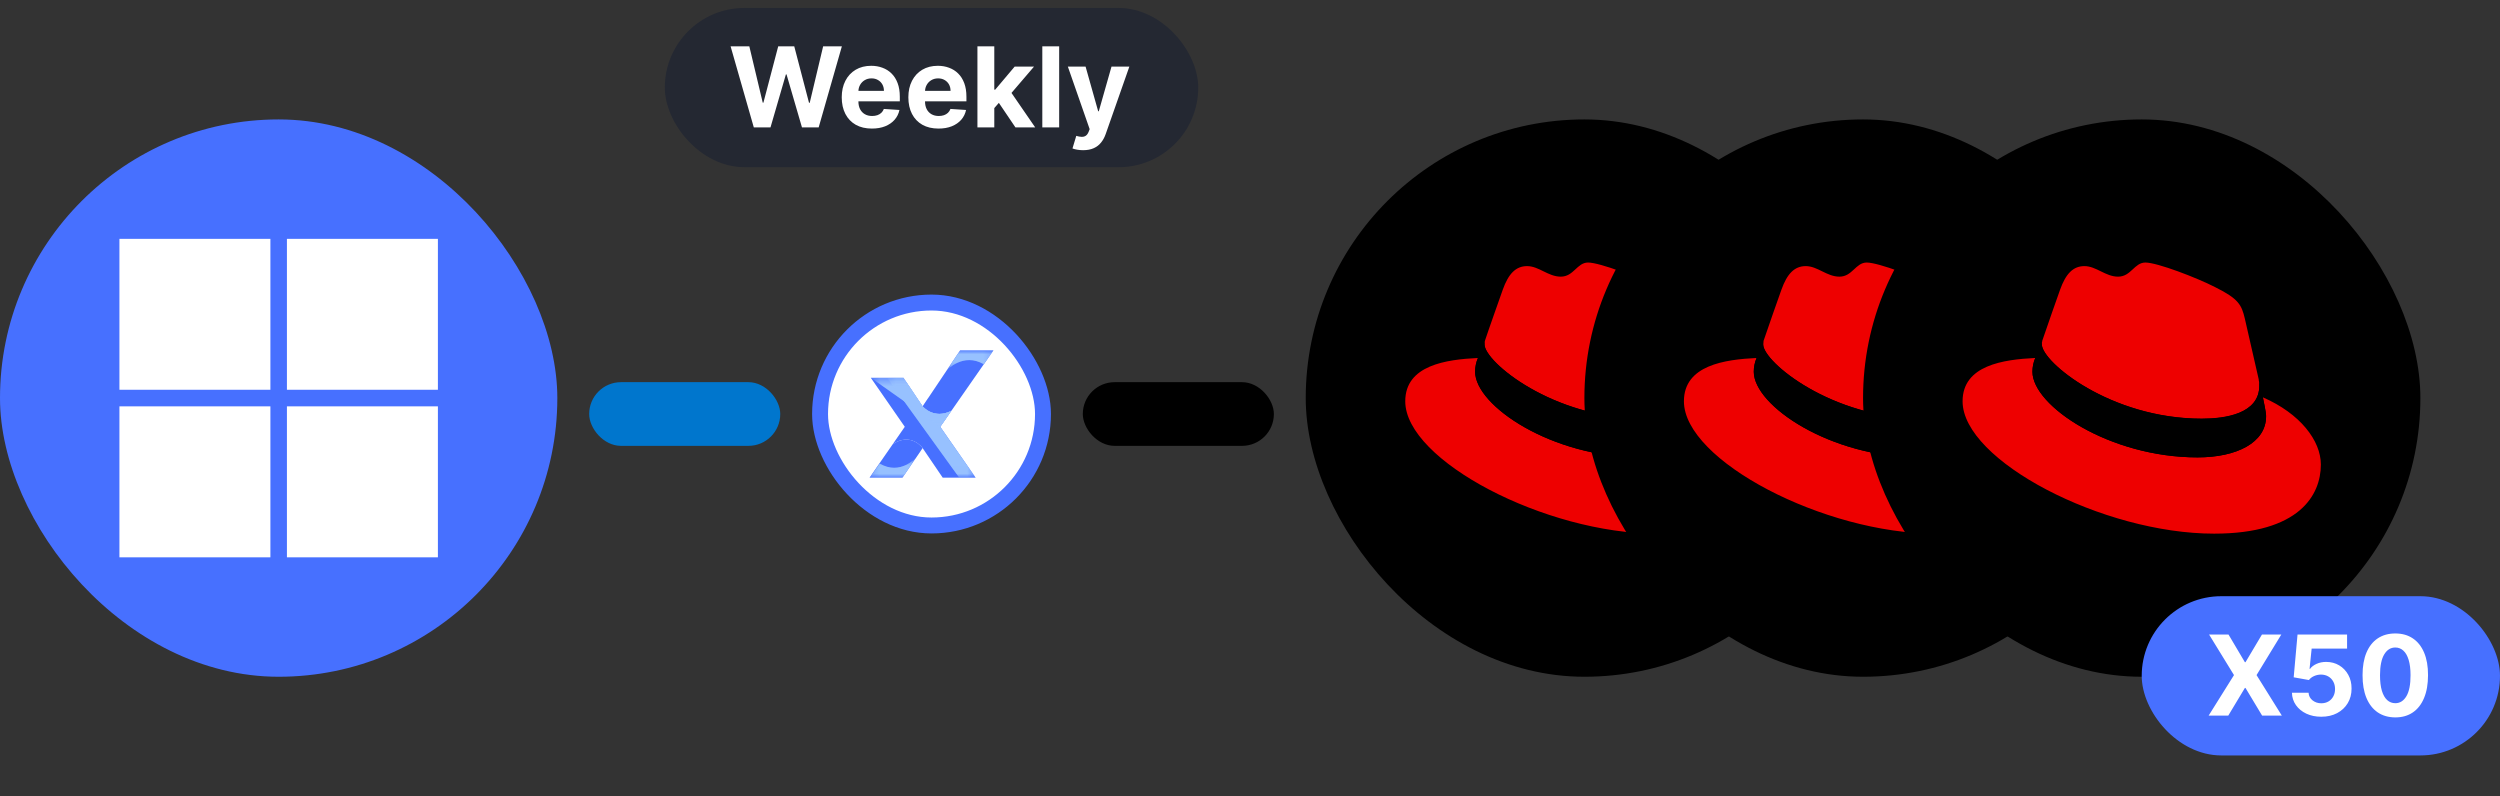 <svg width="314" height="100" viewBox="0 0 314 100" fill="none" xmlns="http://www.w3.org/2000/svg">
<rect x="0" y="0" width="314" height="100" fill="#333333" stroke="none"/>
<rect y="15" width="70" height="70" rx="35" fill="#4770FF"/>
<path d="M15 30H33.962V48.954H15V30ZM36.038 30H55V48.954H36.038V30ZM15 51.038H33.962V70H15V51.038ZM36.038 51.038H55V70H36.038" fill="white"/>
<rect x="83.5" y="1" width="67" height="20" rx="10" fill="#242832"/>
<path d="M94.677 16L91.763 5.818H94.115L95.8 12.893H95.885L97.744 5.818H99.758L101.612 12.908H101.702L103.387 5.818H105.739L102.825 16H100.727L98.788 9.343H98.709L96.775 16H94.677ZM109.511 16.149C108.725 16.149 108.049 15.99 107.482 15.672C106.919 15.35 106.485 14.896 106.18 14.31C105.875 13.72 105.722 13.022 105.722 12.217C105.722 11.431 105.875 10.742 106.18 10.148C106.485 9.555 106.914 9.093 107.468 8.761C108.024 8.43 108.677 8.264 109.426 8.264C109.93 8.264 110.399 8.345 110.833 8.508C111.271 8.667 111.652 8.907 111.977 9.229C112.305 9.55 112.56 9.955 112.742 10.442C112.925 10.926 113.016 11.492 113.016 12.142V12.724H106.568V11.411H111.022C111.022 11.106 110.956 10.836 110.823 10.601C110.691 10.366 110.507 10.182 110.271 10.049C110.039 9.913 109.769 9.845 109.461 9.845C109.14 9.845 108.855 9.92 108.606 10.069C108.361 10.215 108.169 10.412 108.029 10.661C107.89 10.906 107.819 11.179 107.816 11.481V12.729C107.816 13.107 107.885 13.433 108.024 13.708C108.167 13.983 108.367 14.195 108.626 14.345C108.884 14.494 109.191 14.568 109.546 14.568C109.781 14.568 109.996 14.535 110.192 14.469C110.387 14.402 110.555 14.303 110.694 14.171C110.833 14.038 110.939 13.876 111.012 13.683L112.971 13.812C112.872 14.283 112.668 14.694 112.36 15.046C112.055 15.393 111.66 15.665 111.176 15.861C110.696 16.053 110.141 16.149 109.511 16.149ZM117.878 16.149C117.093 16.149 116.416 15.99 115.85 15.672C115.286 15.35 114.852 14.896 114.547 14.31C114.242 13.72 114.09 13.022 114.09 12.217C114.09 11.431 114.242 10.742 114.547 10.148C114.852 9.555 115.281 9.093 115.835 8.761C116.392 8.43 117.044 8.264 117.794 8.264C118.297 8.264 118.766 8.345 119.2 8.508C119.638 8.667 120.019 8.907 120.344 9.229C120.672 9.55 120.927 9.955 121.11 10.442C121.292 10.926 121.383 11.492 121.383 12.142V12.724H114.935V11.411H119.389C119.389 11.106 119.323 10.836 119.191 10.601C119.058 10.366 118.874 10.182 118.639 10.049C118.407 9.913 118.137 9.845 117.828 9.845C117.507 9.845 117.222 9.92 116.973 10.069C116.728 10.215 116.536 10.412 116.396 10.661C116.257 10.906 116.186 11.179 116.183 11.481V12.729C116.183 13.107 116.252 13.433 116.392 13.708C116.534 13.983 116.735 14.195 116.993 14.345C117.252 14.494 117.558 14.568 117.913 14.568C118.148 14.568 118.364 14.535 118.559 14.469C118.755 14.402 118.922 14.303 119.061 14.171C119.2 14.038 119.307 13.876 119.379 13.683L121.338 13.812C121.239 14.283 121.035 14.694 120.727 15.046C120.422 15.393 120.027 15.665 119.544 15.861C119.063 16.053 118.508 16.149 117.878 16.149ZM124.684 13.803L124.689 11.262H124.997L127.443 8.364H129.874L126.588 12.202H126.086L124.684 13.803ZM122.765 16V5.818H124.883V16H122.765ZM127.538 16L125.291 12.674L126.703 11.178L130.019 16H127.538ZM133.031 5.818V16H130.914V5.818H133.031ZM136.036 18.864C135.767 18.864 135.515 18.842 135.28 18.799C135.048 18.759 134.856 18.708 134.703 18.645L135.18 17.064C135.429 17.14 135.653 17.182 135.852 17.188C136.054 17.195 136.228 17.148 136.374 17.049C136.523 16.95 136.644 16.78 136.737 16.542L136.861 16.219L134.121 8.364H136.349L137.93 13.972H138.009L139.605 8.364H141.847L138.879 16.825C138.737 17.236 138.543 17.594 138.298 17.899C138.056 18.207 137.749 18.444 137.378 18.61C137.007 18.779 136.559 18.864 136.036 18.864Z" fill="white"/>
<rect x="74" y="48" width="24" height="8" rx="4" fill="#0076CD"/>
<rect x="103" y="38" width="28" height="28" rx="14" fill="white"/>
<rect x="103" y="38" width="28" height="28" rx="14" stroke="#4770FF" stroke-width="2"/>
<path d="M122.538 59.993H118.403L115.876 56.274C115.876 56.274 114.432 54.242 112.121 55.797L113.641 53.606L109.375 47.452H113.471L115.876 51.042C115.876 51.042 117.305 52.751 119.498 51.587L118.092 53.607L122.538 59.993Z" fill="#4770FF"/>
<path d="M124.783 44L119.501 51.587C117.308 52.751 115.879 51.042 115.879 51.042L120.595 44H124.783Z" fill="#4770FF"/>
<path d="M115.878 56.275L113.35 59.993H109.215L112.123 55.797C114.434 54.242 115.878 56.275 115.878 56.275Z" fill="#4770FF"/>
<mask id="mask0_1_3234" style="mask-type:luminance" maskUnits="userSpaceOnUse" x="111" y="47" width="12" height="13">
<path d="M122.541 47.454H111.426V59.994H122.541V47.454Z" fill="black"/>
<mask id="mask1_1_3234" style="mask-type:luminance" maskUnits="userSpaceOnUse" x="111" y="47" width="12" height="13">
<path d="M122.541 47.454H111.426V59.995H122.541V47.454Z" fill="white"/>
</mask>
<g mask="url(#mask1_1_3234)">
<path d="M118.806 42.203L128.464 55.781L115.16 65.245L105.502 51.667L118.806 42.203Z" fill="url(#paint0_linear_1_3234)"/>
</g>
</mask>
<g mask="url(#mask0_1_3234)">
<mask id="mask2_1_3234" style="mask-type:luminance" maskUnits="userSpaceOnUse" x="111" y="47" width="12" height="13">
<path d="M122.541 47.448H111.426V59.989H122.541V47.448Z" fill="white"/>
</mask>
<g mask="url(#mask2_1_3234)">
<path d="M111.426 47.448L120.473 59.989H122.541L118.095 53.602L119.501 51.583C117.307 52.747 115.878 51.038 115.878 51.038L113.474 47.448H111.426Z" fill="#97C1FF"/>
</g>
</g>
<g opacity="0.5">
<mask id="mask3_1_3234" style="mask-type:luminance" maskUnits="userSpaceOnUse" x="115" y="49" width="5" height="3">
<path d="M119.504 49.967H115.881V51.99H119.504V49.967Z" fill="white"/>
</mask>
<g mask="url(#mask3_1_3234)">
<path d="M119.504 51.584C119.504 51.584 116.969 52.07 116.599 49.967L115.881 51.04C115.881 51.04 117.31 52.749 119.504 51.584Z" fill="#4770FF"/>
</g>
</g>
<g opacity="0.5">
<mask id="mask4_1_3234" style="mask-type:luminance" maskUnits="userSpaceOnUse" x="112" y="55" width="4" height="3">
<path d="M115.875 55.211H112.121V57.696H115.875V55.211Z" fill="white"/>
</mask>
<g mask="url(#mask4_1_3234)">
<path d="M112.121 55.797C112.121 55.797 114.909 54.929 114.909 57.695L115.875 56.274C115.875 56.274 114.431 54.241 112.121 55.797Z" fill="#4770FF"/>
</g>
</g>
<mask id="mask5_1_3234" style="mask-type:luminance" maskUnits="userSpaceOnUse" x="118" y="44" width="7" height="3">
<path d="M124.784 44H118.91V46.517H124.784V44Z" fill="black"/>
<mask id="mask6_1_3234" style="mask-type:luminance" maskUnits="userSpaceOnUse" x="118" y="44" width="7" height="3">
<path d="M124.696 44H118.914V46.517H124.696V44Z" fill="white"/>
</mask>
<g mask="url(#mask6_1_3234)">
<path d="M125.78 44.617L123.276 49.006L117.83 45.898L120.334 41.51L125.78 44.617Z" fill="url(#paint1_linear_1_3234)"/>
</g>
</mask>
<g mask="url(#mask5_1_3234)">
<mask id="mask7_1_3234" style="mask-type:luminance" maskUnits="userSpaceOnUse" x="118" y="44" width="7" height="3">
<path d="M124.786 44H118.912V46.517H124.786V44Z" fill="white"/>
</mask>
<g mask="url(#mask7_1_3234)">
<path d="M118.912 46.517C118.912 46.517 120.964 44.222 123.565 45.754L124.786 44H120.598L118.912 46.517Z" fill="#97C1FF"/>
</g>
</g>
<mask id="mask8_1_3234" style="mask-type:luminance" maskUnits="userSpaceOnUse" x="109" y="57" width="7" height="3">
<path d="M115.036 57.478H109.254V59.996H115.036V57.478Z" fill="black"/>
<mask id="mask9_1_3234" style="mask-type:luminance" maskUnits="userSpaceOnUse" x="109" y="57" width="7" height="3">
<path d="M115.036 57.483H109.254V60H115.036V57.483Z" fill="white"/>
</mask>
<g mask="url(#mask9_1_3234)">
<path d="M108.172 59.381L110.676 54.993L116.122 58.1L113.618 62.489L108.172 59.381Z" fill="url(#paint2_linear_1_3234)"/>
</g>
</mask>
<g mask="url(#mask8_1_3234)">
<mask id="mask10_1_3234" style="mask-type:luminance" maskUnits="userSpaceOnUse" x="109" y="57" width="7" height="3">
<path d="M115.036 57.477H109.254V59.994H115.036V57.477Z" fill="white"/>
</mask>
<g mask="url(#mask10_1_3234)">
<path d="M115.036 57.477C115.036 57.477 113.088 59.756 110.487 58.223L109.254 59.994H113.35L115.036 57.477Z" fill="#97C1FF"/>
</g>
</g>
<mask id="mask11_1_3234" style="mask-type:luminance" maskUnits="userSpaceOnUse" x="109" y="47" width="11" height="7">
<path d="M119.502 47.454H109.379V53.608H119.502V47.454Z" fill="black"/>
<mask id="mask12_1_3234" style="mask-type:luminance" maskUnits="userSpaceOnUse" x="109" y="47" width="11" height="7">
<path d="M119.504 47.453H109.381V53.608H119.504V47.453Z" fill="white"/>
</mask>
<g mask="url(#mask12_1_3234)">
<path d="M120.78 47.731L119.046 55.709L108.102 53.33L109.836 45.352L120.78 47.731Z" fill="url(#paint3_linear_1_3234)"/>
</g>
</mask>
<g mask="url(#mask11_1_3234)">
<mask id="mask13_1_3234" style="mask-type:luminance" maskUnits="userSpaceOnUse" x="109" y="47" width="11" height="7">
<path d="M119.502 47.448H109.379V53.602H119.502V47.448Z" fill="white"/>
</mask>
<g mask="url(#mask13_1_3234)">
<path d="M109.379 47.448L118.097 53.602L119.502 51.582C117.309 52.746 115.879 51.038 115.879 51.038L113.475 47.448H109.379Z" fill="#97C1FF"/>
</g>
</g>
<mask id="mask14_1_3234" style="mask-type:luminance" maskUnits="userSpaceOnUse" x="111" y="47" width="12" height="13">
<path d="M122.541 47.454H111.426V59.994H122.541V47.454Z" fill="black"/>
<mask id="mask15_1_3234" style="mask-type:luminance" maskUnits="userSpaceOnUse" x="111" y="47" width="12" height="13">
<path d="M122.541 47.454H111.426V59.995H122.541V47.454Z" fill="white"/>
</mask>
<g mask="url(#mask15_1_3234)">
<path d="M118.806 42.203L128.464 55.781L115.16 65.245L105.502 51.667L118.806 42.203Z" fill="url(#paint4_linear_1_3234)"/>
</g>
</mask>
<g mask="url(#mask14_1_3234)">
<g opacity="0.25">
<mask id="mask16_1_3234" style="mask-type:luminance" maskUnits="userSpaceOnUse" x="111" y="47" width="12" height="13">
<path d="M122.541 47.448H111.426V59.989H122.541V47.448Z" fill="white"/>
</mask>
<g mask="url(#mask16_1_3234)">
<path d="M111.426 47.448L120.473 59.989H122.541L118.095 53.602L119.501 51.583C117.307 52.747 115.878 51.038 115.878 51.038L113.474 47.448H111.426Z" fill="#97C1FF"/>
</g>
</g>
</g>
<mask id="mask17_1_3234" style="mask-type:luminance" maskUnits="userSpaceOnUse" x="118" y="44" width="7" height="3">
<path d="M124.784 44H118.91V46.517H124.784V44Z" fill="black"/>
<mask id="mask18_1_3234" style="mask-type:luminance" maskUnits="userSpaceOnUse" x="118" y="44" width="7" height="3">
<path d="M124.696 44H118.914V46.517H124.696V44Z" fill="white"/>
</mask>
<g mask="url(#mask18_1_3234)">
<path d="M125.78 44.617L123.276 49.006L117.83 45.898L120.334 41.51L125.78 44.617Z" fill="url(#paint5_linear_1_3234)"/>
</g>
</mask>
<g mask="url(#mask17_1_3234)">
<g opacity="0.25">
<mask id="mask19_1_3234" style="mask-type:luminance" maskUnits="userSpaceOnUse" x="118" y="44" width="7" height="3">
<path d="M124.786 44H118.912V46.517H124.786V44Z" fill="white"/>
</mask>
<g mask="url(#mask19_1_3234)">
<path d="M118.912 46.517C118.912 46.517 120.964 44.222 123.565 45.754L124.786 44H120.598L118.912 46.517Z" fill="#97C1FF"/>
</g>
</g>
</g>
<mask id="mask20_1_3234" style="mask-type:luminance" maskUnits="userSpaceOnUse" x="109" y="57" width="7" height="3">
<path d="M115.036 57.478H109.254V59.996H115.036V57.478Z" fill="black"/>
<mask id="mask21_1_3234" style="mask-type:luminance" maskUnits="userSpaceOnUse" x="109" y="57" width="7" height="3">
<path d="M115.036 57.483H109.254V60H115.036V57.483Z" fill="white"/>
</mask>
<g mask="url(#mask21_1_3234)">
<path d="M108.172 59.381L110.676 54.993L116.122 58.1L113.618 62.489L108.172 59.381Z" fill="url(#paint6_linear_1_3234)"/>
</g>
</mask>
<g mask="url(#mask20_1_3234)">
<g opacity="0.25">
<mask id="mask22_1_3234" style="mask-type:luminance" maskUnits="userSpaceOnUse" x="109" y="57" width="7" height="3">
<path d="M115.036 57.477H109.254V59.994H115.036V57.477Z" fill="white"/>
</mask>
<g mask="url(#mask22_1_3234)">
<path d="M115.036 57.477C115.036 57.477 113.088 59.756 110.487 58.223L109.254 59.994H113.35L115.036 57.477Z" fill="#97C1FF"/>
</g>
</g>
</g>
<mask id="mask23_1_3234" style="mask-type:luminance" maskUnits="userSpaceOnUse" x="109" y="47" width="11" height="7">
<path d="M119.502 47.454H109.379V53.608H119.502V47.454Z" fill="black"/>
<mask id="mask24_1_3234" style="mask-type:luminance" maskUnits="userSpaceOnUse" x="109" y="47" width="11" height="7">
<path d="M119.504 47.453H109.381V53.608H119.504V47.453Z" fill="white"/>
</mask>
<g mask="url(#mask24_1_3234)">
<path d="M120.78 47.731L119.046 55.709L108.102 53.33L109.836 45.352L120.78 47.731Z" fill="url(#paint7_linear_1_3234)"/>
</g>
</mask>
<g mask="url(#mask23_1_3234)">
<g opacity="0.25">
<mask id="mask25_1_3234" style="mask-type:luminance" maskUnits="userSpaceOnUse" x="109" y="47" width="11" height="7">
<path d="M119.502 47.448H109.379V53.602H119.502V47.448Z" fill="white"/>
</mask>
<g mask="url(#mask25_1_3234)">
<path d="M109.379 47.448L118.097 53.602L119.502 51.582C117.309 52.746 115.879 51.038 115.879 51.038L113.475 47.448H109.379Z" fill="#97C1FF"/>
</g>
</g>
</g>
<rect x="136" y="48" width="24" height="8" rx="4" fill="black"/>
<rect x="164" y="15" width="70" height="70" rx="35" fill="black"/>
<path d="M206.532 52.601C209.487 52.601 213.767 51.986 213.767 48.463C213.767 48.194 213.744 47.925 213.697 47.659L211.947 39.998C211.545 38.319 211.19 37.538 208.234 36.072C205.94 34.89 200.951 32.974 199.461 32.974C198.066 32.974 197.664 34.748 196.032 34.748C194.448 34.748 193.289 33.424 191.8 33.424C190.381 33.424 189.458 34.393 188.749 36.38C188.749 36.38 186.763 41.984 186.503 42.812C186.464 42.958 186.448 43.109 186.455 43.261C186.432 45.436 195.016 52.578 206.532 52.601ZM214.217 49.906C214.619 51.845 214.619 52.057 214.619 52.294C214.619 55.604 210.906 57.449 206.011 57.449C194.945 57.449 185.273 50.97 185.273 46.69C185.272 46.096 185.393 45.508 185.628 44.963C181.655 45.153 176.5 45.862 176.5 50.402C176.5 57.851 194.141 67.026 208.092 67.026C218.804 67.026 221.5 62.178 221.5 58.347C221.5 55.344 218.899 51.939 214.217 49.906Z" fill="#EE0000"/>
<path d="M214.219 49.904C214.621 51.843 214.621 52.056 214.621 52.292C214.621 55.603 210.909 57.447 206.014 57.447C194.947 57.447 185.275 50.968 185.275 46.688C185.274 46.094 185.395 45.507 185.63 44.962L186.505 42.81C186.466 42.956 186.45 43.108 186.458 43.259C186.458 45.435 195.042 52.576 206.534 52.576C209.49 52.576 213.77 51.961 213.77 48.438C213.77 48.169 213.746 47.899 213.699 47.634L214.219 49.904Z" fill="black"/>
<rect x="199" y="15" width="70" height="70" rx="35" fill="black"/>
<path d="M241.532 52.601C244.487 52.601 248.767 51.986 248.767 48.463C248.767 48.194 248.744 47.925 248.697 47.659L246.947 39.998C246.545 38.319 246.19 37.538 243.234 36.072C240.94 34.89 235.951 32.974 234.461 32.974C233.066 32.974 232.664 34.748 231.032 34.748C229.448 34.748 228.289 33.424 226.8 33.424C225.381 33.424 224.458 34.393 223.749 36.38C223.749 36.38 221.763 41.984 221.503 42.812C221.464 42.958 221.448 43.109 221.455 43.261C221.432 45.436 230.016 52.578 241.532 52.601ZM249.217 49.906C249.619 51.845 249.619 52.057 249.619 52.294C249.619 55.604 245.906 57.449 241.011 57.449C229.945 57.449 220.273 50.97 220.273 46.69C220.272 46.096 220.393 45.508 220.628 44.963C216.655 45.153 211.5 45.862 211.5 50.402C211.5 57.851 229.141 67.026 243.092 67.026C253.804 67.026 256.5 62.178 256.5 58.347C256.5 55.344 253.899 51.939 249.217 49.906Z" fill="#EE0000"/>
<path d="M249.219 49.904C249.621 51.843 249.621 52.056 249.621 52.292C249.621 55.603 245.909 57.447 241.014 57.447C229.947 57.447 220.275 50.968 220.275 46.688C220.274 46.094 220.395 45.507 220.63 44.962L221.505 42.81C221.466 42.956 221.45 43.108 221.458 43.259C221.458 45.435 230.042 52.576 241.534 52.576C244.49 52.576 248.77 51.961 248.77 48.438C248.77 48.169 248.746 47.899 248.699 47.634L249.219 49.904Z" fill="black"/>
<rect x="234" y="15" width="70" height="70" rx="35" fill="black"/>
<path d="M276.532 52.601C279.487 52.601 283.767 51.986 283.767 48.463C283.767 48.194 283.744 47.925 283.697 47.659L281.947 39.998C281.545 38.319 281.19 37.538 278.234 36.072C275.94 34.89 270.951 32.974 269.461 32.974C268.066 32.974 267.664 34.748 266.032 34.748C264.448 34.748 263.289 33.424 261.8 33.424C260.381 33.424 259.458 34.393 258.749 36.38C258.749 36.38 256.763 41.984 256.503 42.812C256.464 42.958 256.448 43.109 256.455 43.261C256.432 45.436 265.016 52.578 276.532 52.601ZM284.217 49.906C284.619 51.845 284.619 52.057 284.619 52.294C284.619 55.604 280.906 57.449 276.011 57.449C264.945 57.449 255.273 50.97 255.273 46.69C255.272 46.096 255.393 45.508 255.628 44.963C251.655 45.153 246.5 45.862 246.5 50.402C246.5 57.851 264.141 67.026 278.092 67.026C288.804 67.026 291.5 62.178 291.5 58.347C291.5 55.344 288.899 51.939 284.217 49.906Z" fill="#EE0000"/>
<path d="M284.219 49.904C284.621 51.843 284.621 52.056 284.621 52.292C284.621 55.603 280.909 57.447 276.014 57.447C264.947 57.447 255.275 50.968 255.275 46.688C255.274 46.094 255.395 45.507 255.63 44.962L256.505 42.81C256.466 42.956 256.45 43.108 256.458 43.259C256.458 45.435 265.042 52.576 276.534 52.576C279.49 52.576 283.77 51.961 283.77 48.438C283.77 48.169 283.746 47.899 283.699 47.634L284.219 49.904Z" fill="black"/>
<rect x="269" y="74.883" width="45" height="20" rx="10" fill="#4770FF"/>
<path d="M279.903 79.701L281.957 83.171H282.036L284.099 79.701H286.531L283.423 84.792L286.6 89.883H284.124L282.036 86.408H281.957L279.869 89.883H277.403L280.589 84.792L277.462 79.701H279.903ZM291.552 90.022C290.849 90.022 290.223 89.893 289.673 89.634C289.126 89.376 288.692 89.019 288.37 88.565C288.049 88.111 287.881 87.591 287.868 87.004H289.956C289.979 87.399 290.145 87.719 290.453 87.964C290.761 88.209 291.128 88.332 291.552 88.332C291.89 88.332 292.188 88.257 292.447 88.108C292.709 87.956 292.912 87.745 293.058 87.477C293.207 87.205 293.282 86.893 293.282 86.542C293.282 86.184 293.206 85.869 293.053 85.597C292.904 85.326 292.697 85.113 292.432 84.961C292.167 84.808 291.863 84.731 291.522 84.727C291.224 84.727 290.934 84.789 290.652 84.911C290.374 85.034 290.156 85.201 290.001 85.413L288.087 85.07L288.569 79.701H294.793V81.461H290.344L290.08 84.011H290.14C290.319 83.76 290.589 83.551 290.95 83.385C291.312 83.219 291.716 83.136 292.163 83.136C292.777 83.136 293.323 83.281 293.804 83.569C294.285 83.857 294.664 84.253 294.942 84.757C295.221 85.258 295.358 85.834 295.355 86.487C295.358 87.173 295.199 87.783 294.878 88.317C294.56 88.847 294.114 89.265 293.54 89.57C292.97 89.871 292.308 90.022 291.552 90.022ZM300.849 90.106C299.994 90.103 299.258 89.893 298.641 89.475C298.028 89.058 297.556 88.453 297.224 87.66C296.896 86.868 296.734 85.915 296.737 84.802C296.737 83.692 296.901 82.745 297.229 81.963C297.561 81.181 298.033 80.586 298.646 80.178C299.263 79.767 299.997 79.562 300.849 79.562C301.701 79.562 302.433 79.767 303.046 80.178C303.663 80.589 304.137 81.186 304.468 81.968C304.799 82.747 304.964 83.692 304.96 84.802C304.96 85.919 304.795 86.873 304.463 87.665C304.135 88.458 303.664 89.062 303.051 89.48C302.438 89.898 301.704 90.106 300.849 90.106ZM300.849 88.322C301.432 88.322 301.898 88.028 302.246 87.442C302.594 86.855 302.766 85.975 302.763 84.802C302.763 84.03 302.683 83.387 302.524 82.873C302.368 82.359 302.146 81.973 301.858 81.715C301.573 81.456 301.237 81.327 300.849 81.327C300.269 81.327 299.805 81.617 299.457 82.197C299.109 82.777 298.933 83.645 298.93 84.802C298.93 85.584 299.008 86.237 299.163 86.761C299.322 87.281 299.546 87.672 299.835 87.934C300.123 88.192 300.461 88.322 300.849 88.322Z" fill="white"/>
<defs>
<linearGradient id="paint0_linear_1_3234" x1="110.431" y1="44.508" x2="121.819" y2="60.518" gradientUnits="userSpaceOnUse">
<stop stop-color="#848484"/>
<stop offset="1"/>
</linearGradient>
<linearGradient id="paint1_linear_1_3234" x1="124.821" y1="39.968" x2="120.195" y2="48.074" gradientUnits="userSpaceOnUse">
<stop stop-color="white"/>
<stop offset="1"/>
</linearGradient>
<linearGradient id="paint2_linear_1_3234" x1="109.136" y1="64.026" x2="113.762" y2="55.92" gradientUnits="userSpaceOnUse">
<stop stop-color="white"/>
<stop offset="1"/>
</linearGradient>
<linearGradient id="paint3_linear_1_3234" x1="117.017" y1="38.637" x2="113.715" y2="53.828" gradientUnits="userSpaceOnUse">
<stop stop-color="white"/>
<stop offset="1"/>
</linearGradient>
<linearGradient id="paint4_linear_1_3234" x1="110.431" y1="44.508" x2="121.819" y2="60.518" gradientUnits="userSpaceOnUse">
<stop stop-color="#848484"/>
<stop offset="1"/>
</linearGradient>
<linearGradient id="paint5_linear_1_3234" x1="124.821" y1="39.968" x2="120.195" y2="48.074" gradientUnits="userSpaceOnUse">
<stop stop-color="white"/>
<stop offset="1"/>
</linearGradient>
<linearGradient id="paint6_linear_1_3234" x1="109.136" y1="64.026" x2="113.762" y2="55.92" gradientUnits="userSpaceOnUse">
<stop stop-color="white"/>
<stop offset="1"/>
</linearGradient>
<linearGradient id="paint7_linear_1_3234" x1="117.017" y1="38.637" x2="113.715" y2="53.828" gradientUnits="userSpaceOnUse">
<stop stop-color="white"/>
<stop offset="1"/>
</linearGradient>
</defs>
</svg>
